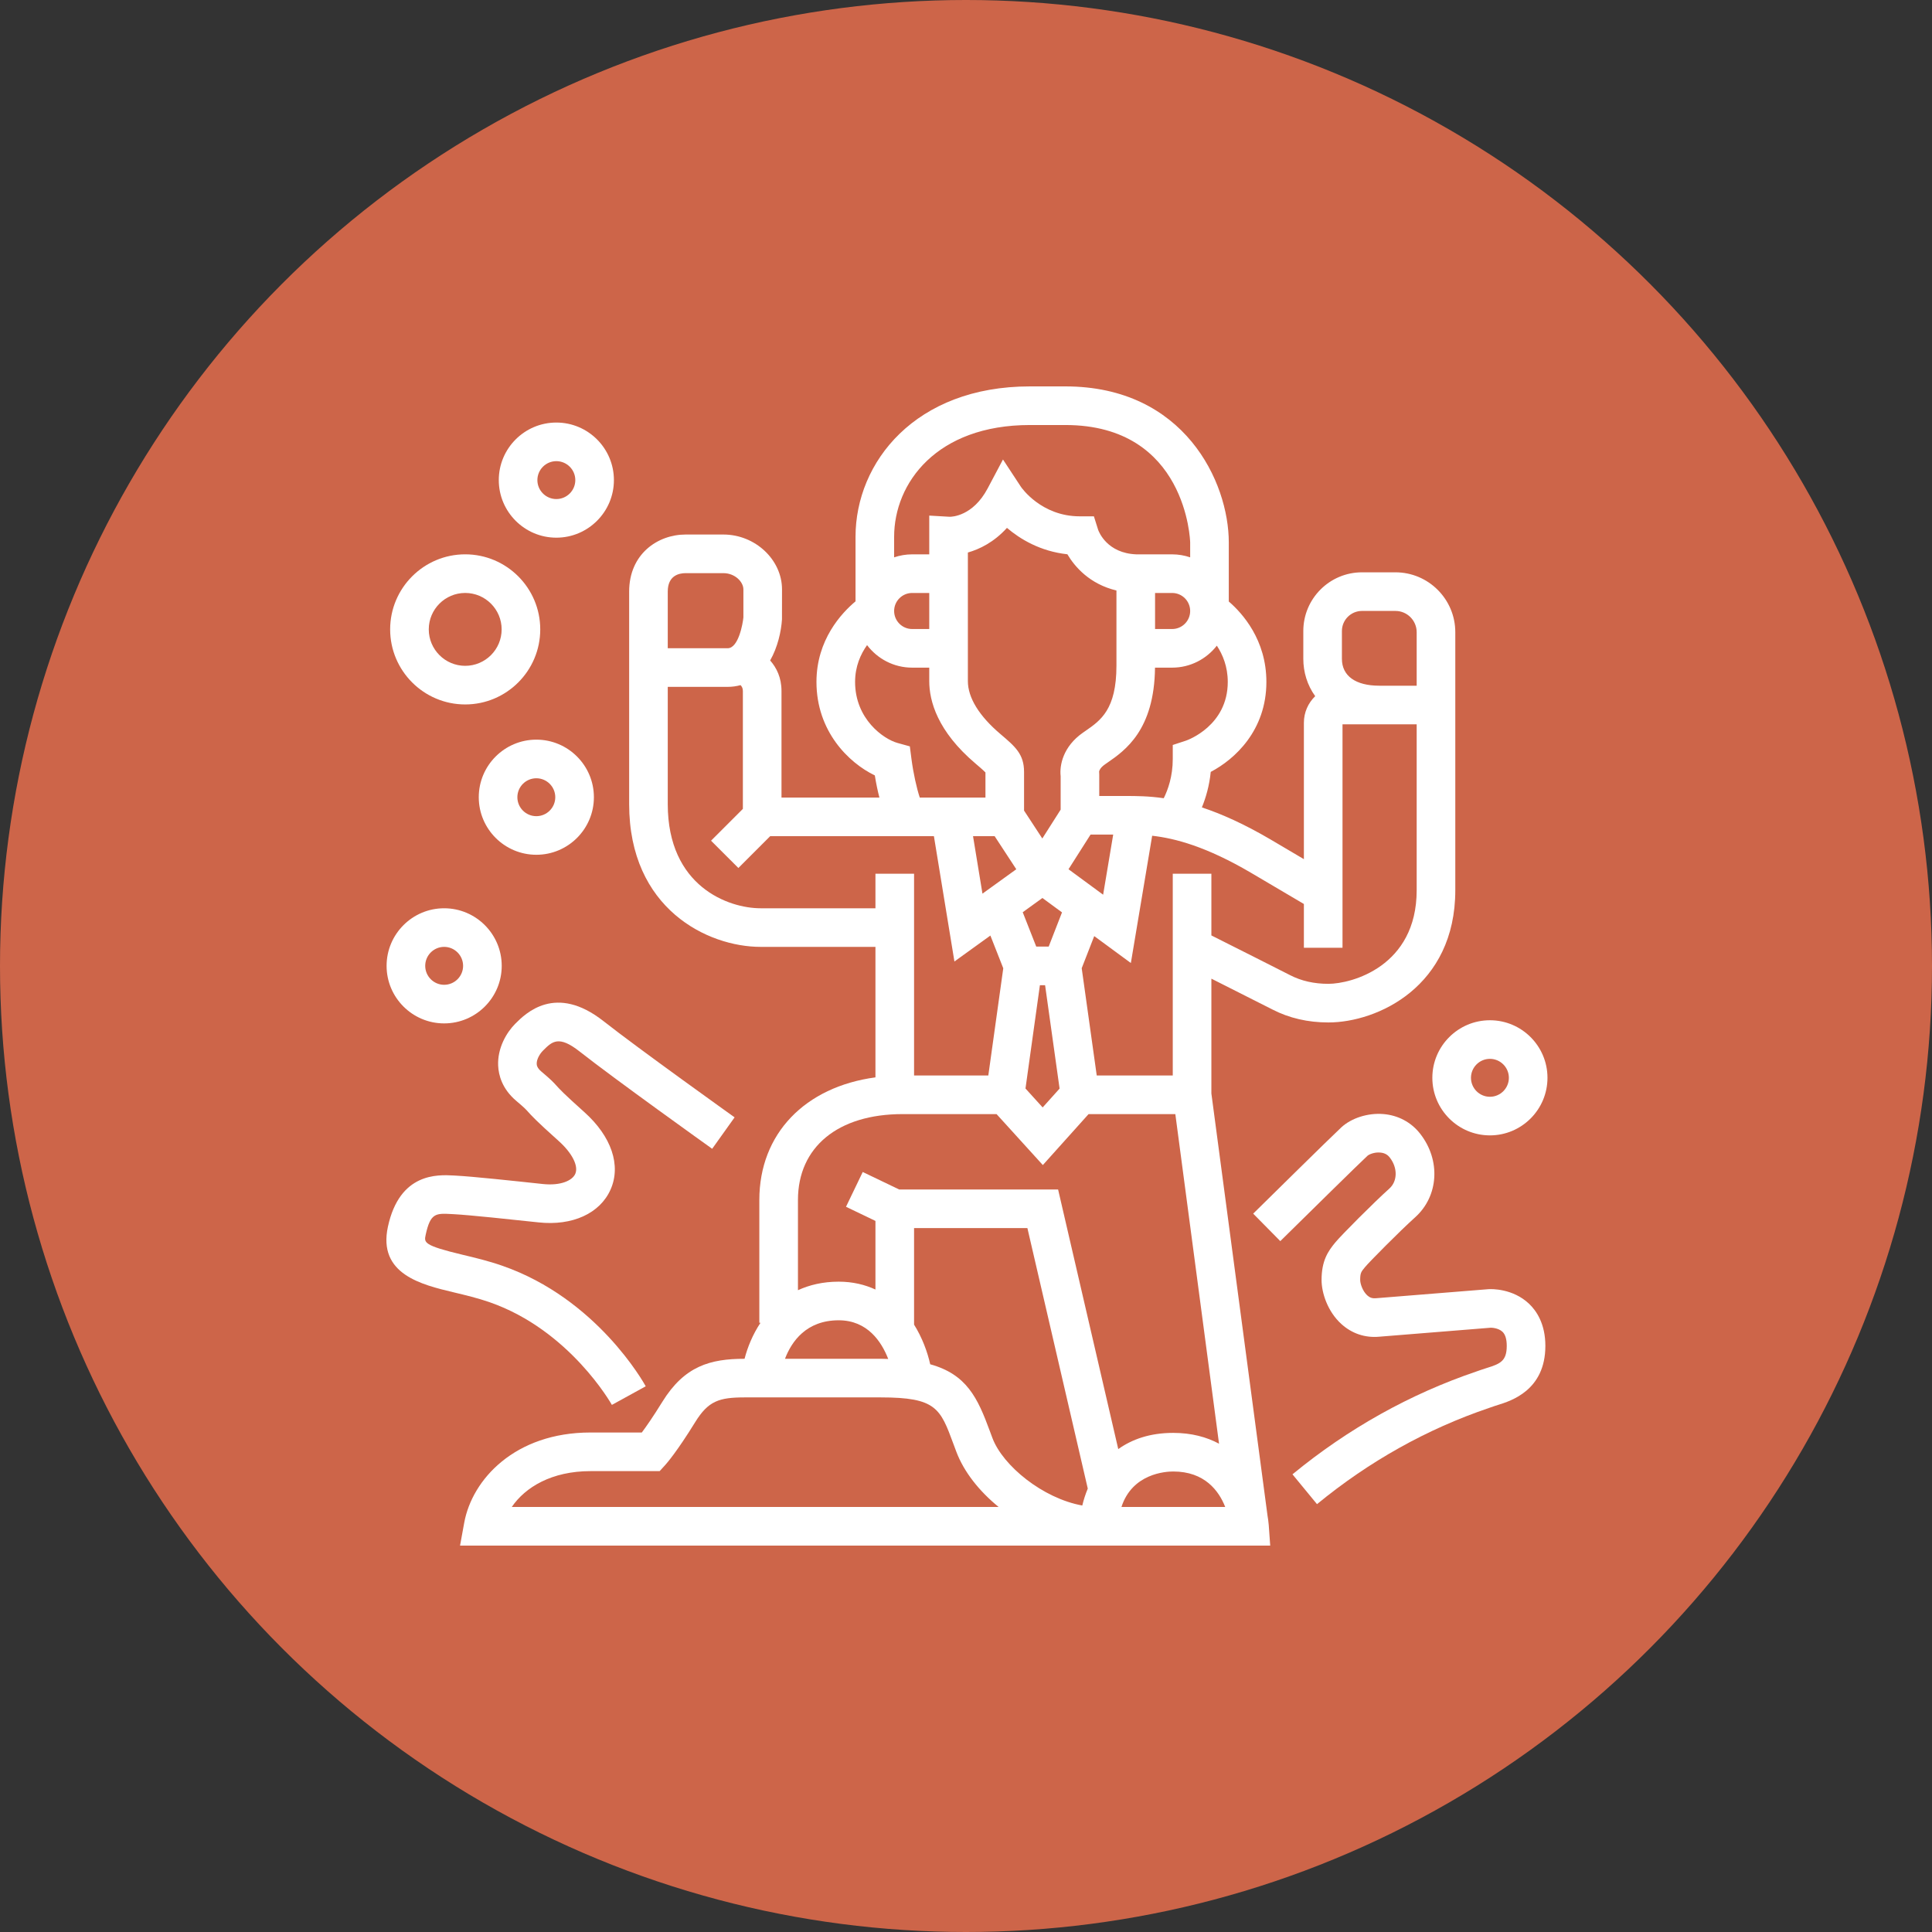 <?xml version="1.0" encoding="UTF-8"?>
<svg xmlns="http://www.w3.org/2000/svg" xmlns:xlink="http://www.w3.org/1999/xlink" width="100px" height="100px" viewBox="0 0 100 100" version="1.1">
  <rect x="0" y="0" width="100" height="100" fill="#333333" stroke="none"/>
  <title>resilienceadvantage_icon</title>
  <g id="DESIGN" stroke="none" stroke-width="1" fill="none" fill-rule="evenodd">
    <g id="RC-HOMEPAGE-V4" transform="translate(-1100, -1390)">
      <g id="3-TENETS" transform="translate(100, 1017)">
        <g id="ROW" transform="translate(0, 103)">
          <g id="Resilience-Advantage" transform="translate(860, 0)">
            <g id="resilienceadvantage_icon" transform="translate(140, 270)">
              <circle id="Oval-Copy-5" fill="#CD6549" cx="50" cy="50" r="50"></circle>
              <path d="M31.671,72.717 L33.423,71.754 C33.322,71.57 30.89,67.215 25.998,65.515 C25.282,65.265 24.574,65.097 23.95,64.948 C21.915,64.462 21.947,64.315 22.032,63.918 C22.277,62.78 22.555,62.796 23.38,62.84 L23.474,62.845 C24.312,62.889 26.504,63.124 27.814,63.264 L27.877,63.271 C29.629,63.459 31.053,62.808 31.602,61.573 C32.159,60.32 31.65,58.82 30.242,57.56 C29.17,56.602 28.952,56.359 28.807,56.198 C28.635,56.007 28.514,55.879 28.019,55.462 C27.789,55.268 27.783,55.122 27.78,55.067 C27.771,54.841 27.929,54.556 28.107,54.378 C28.577,53.908 28.915,53.57 30.003,54.427 C31.816,55.855 36.656,59.314 36.862,59.461 L38.023,57.834 C37.973,57.798 33.015,54.256 31.24,52.856 C28.755,50.9 27.203,52.454 26.669,52.989 C26.216,53.443 25.745,54.249 25.784,55.153 C25.805,55.644 25.986,56.363 26.732,56.99 C27.144,57.338 27.211,57.412 27.321,57.534 C27.504,57.739 27.756,58.019 28.91,59.051 C29.617,59.683 29.956,60.354 29.775,60.761 C29.627,61.095 29.044,61.385 28.091,61.284 L28.027,61.277 C26.611,61.125 24.47,60.895 23.576,60.849 L23.489,60.844 C22.65,60.799 20.684,60.691 20.078,63.497 C19.548,65.954 21.825,66.496 23.487,66.892 C24.093,67.037 24.72,67.186 25.342,67.402 C29.489,68.845 31.65,72.678 31.671,72.717" id="Fill-1" fill="#FFFFFF"></path>
              <path d="M28.741,41.264 C28.741,41.805 28.301,42.245 27.761,42.245 C27.219,42.245 26.779,41.805 26.779,41.264 C26.779,40.723 27.219,40.283 27.761,40.283 C28.301,40.283 28.741,40.723 28.741,41.264 M24.781,41.264 C24.781,42.907 26.118,44.243 27.761,44.243 C29.404,44.243 30.74,42.907 30.74,41.264 C30.74,39.621 29.404,38.284 27.761,38.284 C26.118,38.284 24.781,39.621 24.781,41.264" id="Fill-3" fill="#FFFFFF"></path>
              <path d="M28.796,23.869 C29.337,23.869 29.778,24.309 29.778,24.85 C29.778,25.391 29.337,25.831 28.796,25.831 C28.256,25.831 27.815,25.391 27.815,24.85 C27.815,24.309 28.256,23.869 28.796,23.869 M28.796,27.83 C30.439,27.83 31.776,26.493 31.776,24.85 C31.776,23.207 30.439,21.871 28.796,21.871 C27.153,21.871 25.817,23.207 25.817,24.85 C25.817,26.493 27.153,27.83 28.796,27.83" id="Fill-5" fill="#FFFFFF"></path>
              <path d="M24.079,30.691 C25.119,30.691 25.965,31.537 25.965,32.577 C25.965,33.617 25.119,34.463 24.079,34.463 C23.039,34.463 22.193,33.617 22.193,32.577 C22.193,31.537 23.039,30.691 24.079,30.691 M24.079,36.462 C26.221,36.462 27.963,34.719 27.963,32.577 C27.963,30.435 26.221,28.692 24.079,28.692 C21.936,28.692 20.194,30.435 20.194,32.577 C20.194,34.719 21.936,36.462 24.079,36.462" id="Fill-7" fill="#FFFFFF"></path>
              <path d="M22.989,49.01 C23.53,49.01 23.97,49.451 23.97,49.992 C23.97,50.532 23.53,50.973 22.989,50.973 C22.449,50.973 22.009,50.532 22.009,49.992 C22.009,49.451 22.449,49.01 22.989,49.01 M22.989,52.971 C24.632,52.971 25.969,51.635 25.969,49.992 C25.969,48.349 24.632,47.012 22.989,47.012 C21.346,47.012 20.01,48.349 20.01,49.992 C20.01,51.635 21.346,52.971 22.989,52.971" id="Fill-9" fill="#FFFFFF"></path>
              <path d="M77.118,54.806 C77.658,54.806 78.099,55.247 78.099,55.787 C78.099,56.328 77.658,56.769 77.118,56.769 C76.577,56.769 76.137,56.328 76.137,55.787 C76.137,55.247 76.577,54.806 77.118,54.806 M74.138,55.787 C74.138,57.43 75.475,58.767 77.118,58.767 C78.761,58.767 80.097,57.43 80.097,55.787 C80.097,54.144 78.761,52.808 77.118,52.808 C75.475,52.808 74.138,54.144 74.138,55.787" id="Fill-11" fill="#FFFFFF"></path>
              <path d="M58.046,78.001 C58.608,76.265 60.334,76.164 60.725,76.164 C62.357,76.164 63.09,77.168 63.417,78.001 L58.046,78.001 Z M51.368,74.432 L51.229,74.059 C50.601,72.353 50.034,71.136 48.148,70.615 C48.005,69.981 47.739,69.245 47.312,68.562 L47.312,63.566 L53.178,63.566 L56.303,77.048 C56.181,77.345 56.086,77.641 56.019,77.925 C53.975,77.557 51.905,75.864 51.368,74.432 L51.368,74.432 Z M26.489,78.001 C27.184,76.981 28.551,76.145 30.566,76.145 L34.144,76.145 L34.442,75.817 C34.498,75.754 35.027,75.159 35.982,73.611 C36.659,72.515 37.216,72.329 38.543,72.329 L45.584,72.329 C48.461,72.329 48.668,72.891 49.354,74.751 L49.497,75.134 C49.891,76.185 50.687,77.185 51.69,78.001 L26.489,78.001 Z M45.974,70.339 C45.844,70.336 45.721,70.33 45.584,70.33 L40.631,70.33 C40.971,69.438 41.731,68.338 43.411,68.338 C44.899,68.338 45.627,69.445 45.974,70.339 L45.974,70.339 Z M46.712,57.666 L51.582,57.666 L53.977,60.303 L56.344,57.666 L60.835,57.666 L63.097,74.726 C62.456,74.382 61.676,74.166 60.725,74.166 C59.515,74.166 58.588,74.501 57.881,75.005 L54.767,61.567 L46.54,61.567 L44.655,60.662 L43.789,62.463 L45.313,63.195 L45.313,66.746 C44.769,66.495 44.142,66.339 43.411,66.339 C42.589,66.339 41.895,66.509 41.302,66.781 L41.302,62.113 C41.302,59.37 43.375,57.666 46.712,57.666 L46.712,57.666 Z M39.368,47.012 C37.706,47.012 34.563,45.885 34.563,41.621 L34.563,35.552 L37.662,35.552 C37.904,35.552 38.126,35.519 38.331,35.462 C38.395,35.528 38.451,35.619 38.451,35.763 L38.451,41.868 L36.804,43.514 L38.218,44.927 L39.864,43.281 L48.339,43.281 L49.401,49.767 L51.262,48.424 L51.929,50.118 L51.155,55.667 L47.312,55.667 L47.312,45.225 L45.313,45.225 L45.313,47.012 L39.368,47.012 Z M34.563,30.619 C34.563,29.79 35.144,29.666 35.489,29.666 L37.443,29.666 C38.035,29.666 38.478,30.111 38.478,30.509 L38.478,31.957 C38.45,32.265 38.227,33.553 37.662,33.553 L34.563,33.553 L34.563,30.619 Z M47.178,39.29 L47.093,38.632 L46.454,38.455 C45.737,38.257 44.259,37.224 44.259,35.295 C44.259,34.49 44.549,33.854 44.879,33.391 C45.414,34.097 46.26,34.557 47.213,34.557 L48.098,34.557 L48.098,35.254 C48.098,36.275 48.514,37.846 50.494,39.523 C50.609,39.62 50.885,39.855 51.007,39.982 L51.007,41.282 L47.607,41.282 C47.447,40.801 47.272,40.014 47.178,39.29 L47.178,39.29 Z M53.307,21.999 L55.142,21.999 C61.427,21.999 61.603,28.014 61.603,28.075 L61.603,28.848 C61.31,28.749 60.997,28.693 60.67,28.693 L58.816,28.693 C57.308,28.636 56.88,27.536 56.84,27.424 L56.62,26.725 L55.888,26.725 C53.904,26.725 52.88,25.252 52.842,25.196 L51.914,23.783 L51.123,25.276 C50.355,26.727 49.254,26.75 49.154,26.748 L48.098,26.687 L48.098,28.693 L47.213,28.693 C46.887,28.693 46.574,28.749 46.28,28.848 L46.28,27.786 C46.28,24.999 48.479,21.999 53.307,21.999 L53.307,21.999 Z M61.39,38.334 L60.702,38.56 L60.702,39.283 C60.702,40.188 60.452,40.879 60.235,41.316 C59.453,41.203 58.81,41.2 58.265,41.2 L58.236,41.2 L56.897,41.2 L56.897,40.101 L56.89,39.931 C56.903,39.868 56.959,39.727 57.199,39.56 L57.315,39.479 C58.229,38.849 59.749,37.793 59.783,34.557 L60.67,34.557 C61.61,34.557 62.446,34.11 62.983,33.42 C63.287,33.879 63.549,34.504 63.549,35.295 C63.549,37.564 61.471,38.306 61.39,38.334 L61.39,38.334 Z M53.825,50.995 L54.094,50.995 L54.844,56.345 L53.968,57.321 L53.079,56.341 L53.825,50.995 Z M53.956,46.48 L54.969,47.225 L54.28,48.996 L53.636,48.996 L52.936,47.217 L53.956,46.48 Z M51.483,43.281 L52.603,44.992 L50.852,46.255 L50.364,43.281 L51.483,43.281 Z M55.306,44.992 L56.447,43.198 L57.619,43.198 L57.098,46.31 L55.306,44.992 Z M60.67,30.692 C61.185,30.692 61.603,31.111 61.603,31.625 C61.603,32.14 61.185,32.558 60.67,32.558 L59.786,32.558 L59.786,30.692 L60.67,30.692 Z M50.097,34.557 L50.097,28.693 L50.097,28.598 C50.688,28.43 51.44,28.074 52.12,27.323 C52.799,27.901 53.84,28.537 55.247,28.689 C55.624,29.324 56.388,30.229 57.787,30.564 L57.787,34.45 C57.787,36.725 56.97,37.289 56.179,37.835 L56.055,37.921 C55.017,38.645 54.836,39.619 54.899,40.173 L54.899,41.908 L53.95,43.4 L53.005,41.956 L53.005,39.957 C53.005,39.032 52.546,38.643 51.786,37.998 C50.681,37.062 50.097,36.113 50.097,35.254 L50.097,34.557 Z M48.098,32.558 L47.213,32.558 C46.699,32.558 46.28,32.14 46.28,31.625 C46.28,31.111 46.699,30.692 47.213,30.692 L48.098,30.692 L48.098,32.558 Z M67.489,46.79 L67.489,49.055 L69.488,49.055 L69.488,37.491 L71.392,37.491 L73.327,37.491 L73.327,46.077 C73.327,50.032 69.943,50.923 68.757,50.923 C68.019,50.923 67.354,50.773 66.781,50.477 C66.287,50.222 63.815,48.978 62.701,48.418 L62.701,45.225 L60.702,45.225 L60.702,55.667 L56.767,55.667 L55.989,50.115 L56.637,48.452 L58.533,49.846 L59.636,43.258 C60.822,43.391 62.435,43.815 64.756,45.178 L67.489,46.79 Z M69.457,32.662 C69.457,32.089 69.924,31.622 70.497,31.622 L72.227,31.622 C72.834,31.622 73.327,32.116 73.327,32.723 L73.327,35.492 L71.392,35.492 C70.162,35.492 69.457,34.984 69.457,34.099 L69.457,32.662 Z M65.663,78.869 L65.663,78.869 L65.662,78.864 C65.651,78.734 65.632,78.596 65.607,78.453 L62.701,56.6 L62.701,50.655 C63.906,51.261 65.482,52.056 65.864,52.253 C66.723,52.696 67.696,52.922 68.757,52.922 C71.297,52.922 75.326,51.063 75.326,46.077 L75.326,37.491 L75.326,35.492 L75.326,32.723 C75.326,31.014 73.936,29.623 72.227,29.623 L70.497,29.623 C68.821,29.623 67.459,30.986 67.459,32.662 L67.459,34.099 C67.459,34.779 67.66,35.461 68.075,36.034 C67.715,36.382 67.489,36.868 67.489,37.407 L67.489,44.47 L65.77,43.455 C64.384,42.641 63.213,42.124 62.209,41.791 C62.412,41.298 62.595,40.678 62.668,39.953 C63.914,39.301 65.548,37.806 65.548,35.295 C65.548,33.117 64.306,31.74 63.602,31.134 L63.602,28.075 C63.602,24.953 61.305,20 55.142,20 L53.307,20 C47.382,20 44.282,23.917 44.282,27.786 L44.282,31.126 C43.555,31.733 42.26,33.12 42.26,35.295 C42.26,37.844 43.917,39.478 45.281,40.136 C45.352,40.579 45.433,40.954 45.518,41.282 L40.45,41.282 L40.45,35.763 C40.45,35.076 40.195,34.563 39.863,34.185 C40.256,33.495 40.435,32.676 40.475,32.059 L40.477,30.509 C40.477,28.969 39.088,27.667 37.443,27.667 L35.489,27.667 C34.036,27.667 32.565,28.681 32.565,30.619 L32.565,41.621 C32.565,47.042 36.633,49.01 39.368,49.01 L45.313,49.01 L45.313,55.764 C41.667,56.255 39.303,58.68 39.303,62.113 L39.303,68.466 L39.364,68.466 C38.958,69.076 38.693,69.733 38.538,70.331 C36.76,70.331 35.427,70.705 34.281,72.56 C33.798,73.343 33.441,73.851 33.22,74.146 L30.566,74.146 C26.657,74.146 24.436,76.57 24.027,78.822 L23.812,80 L55.846,80 L56.145,80 L56.806,80 L64.397,80 L65.746,80 L65.669,78.929 C65.668,78.91 65.664,78.888 65.663,78.869 L65.663,78.869 Z" id="Fill-13" fill="#FFFFFF"></path>
              <path d="M77.038,66.728 L71.225,67.196 C71.032,67.213 70.901,67.168 70.768,67.048 C70.53,66.829 70.403,66.446 70.403,66.252 C70.403,65.887 70.451,65.829 70.656,65.582 C70.871,65.321 72.444,63.729 73.248,63.007 C74.47,61.909 74.58,60.047 73.503,58.676 C73.039,58.084 72.363,57.725 71.601,57.663 C70.801,57.597 69.952,57.869 69.428,58.351 C68.913,58.826 65.03,62.655 64.865,62.818 L66.268,64.24 C67.658,62.87 70.389,60.183 70.781,59.823 C70.856,59.754 71.135,59.628 71.439,59.656 C71.719,59.678 71.854,59.812 71.932,59.91 C72.349,60.443 72.341,61.135 71.913,61.52 C71.102,62.248 69.431,63.925 69.115,64.309 C68.74,64.762 68.404,65.251 68.404,66.252 C68.404,66.921 68.718,67.882 69.421,68.524 C69.97,69.025 70.656,69.256 71.395,69.187 L77.154,68.723 C77.162,68.72 77.552,68.721 77.775,68.939 C77.917,69.079 77.989,69.322 77.989,69.662 C77.989,70.452 77.65,70.592 76.945,70.81 C76.828,70.846 76.722,70.88 76.632,70.913 C76.588,70.93 76.519,70.953 76.429,70.984 C72.985,72.151 69.778,73.943 66.898,76.311 L68.168,77.855 C70.86,75.642 73.856,73.966 77.07,72.876 C77.186,72.837 77.273,72.807 77.329,72.786 C77.389,72.764 77.458,72.743 77.534,72.719 C78.205,72.512 79.988,71.962 79.988,69.662 C79.988,68.524 79.529,67.849 79.145,67.484 C78.304,66.686 77.189,66.716 77.038,66.728" id="Fill-15" fill="#FFFFFF"></path>
            </g>
          </g>
        </g>
      </g>
    </g>
  </g>
</svg>
